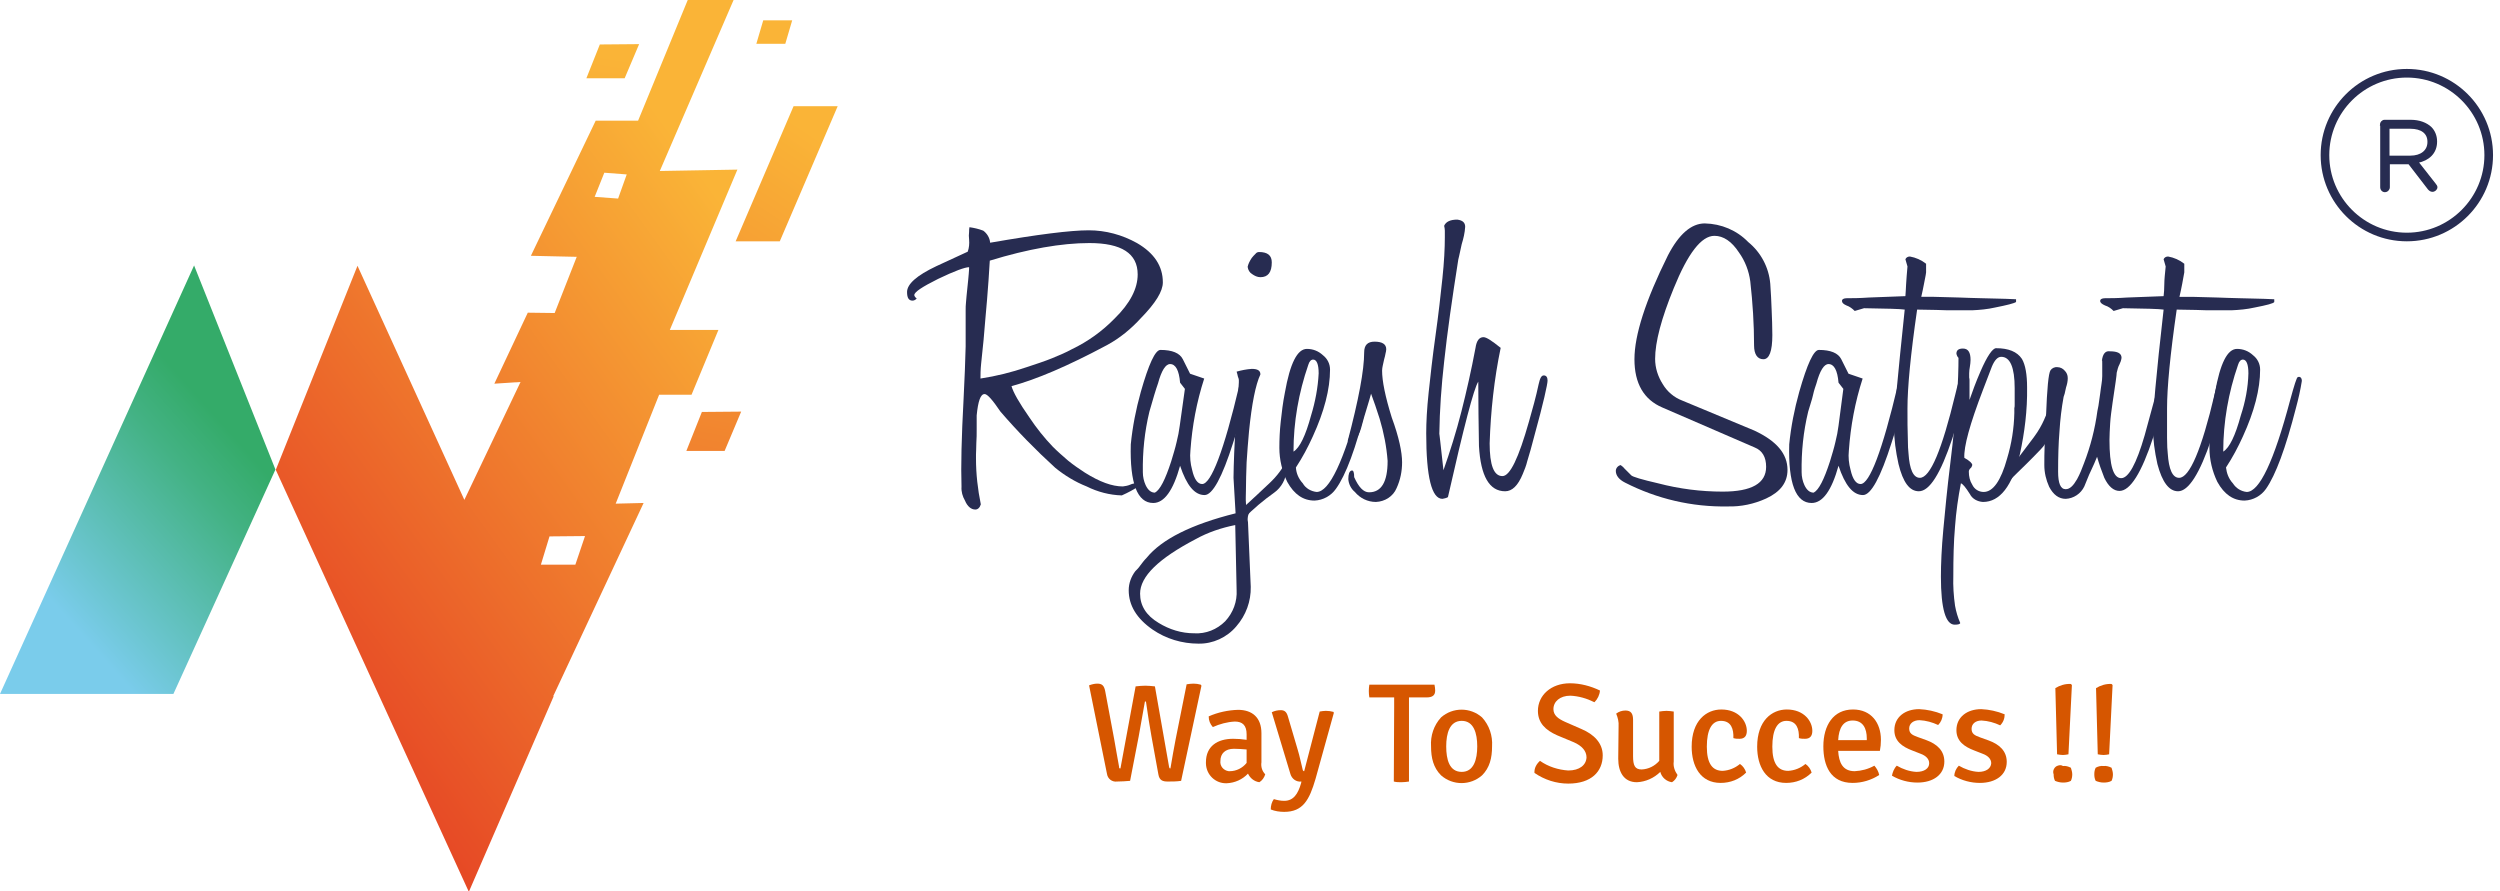 <?xml version="1.0" encoding="utf-8"?>
<!-- Generator: Adobe Illustrator 25.0.1, SVG Export Plug-In . SVG Version: 6.00 Build 0)  -->
<svg version="1.1" id="Layer_1" xmlns="http://www.w3.org/2000/svg" xmlns:xlink="http://www.w3.org/1999/xlink" x="0px" y="0px"
	 viewBox="0 0 725.2 258.6" style="enable-background:new 0 0 725.2 258.6;" xml:space="preserve">
<style type="text/css">
	.st0{fill:#272C51;}
	.st1{fill:#D65600;}
	.st2{fill:url(#Path_95_1_);}
	.st3{fill:url(#Path_96_1_);}
	.st4{fill:url(#Path_97_1_);}
	.st5{fill:url(#Path_98_1_);}
	.st6{fill:url(#Path_99_1_);}
	.st7{fill:url(#Path_100_1_);}
	.st8{fill:#272C51;stroke:#272C51;stroke-width:0.5;stroke-miterlimit:10;}
</style>
<g id="LogoFinal" transform="translate(-32.051 -12)">
	<g id="Group_39" transform="translate(295.169 75.807)">
		<path id="Path_65" class="st0" d="M74.2,18.1c0,2.6-2.1,6-6.3,10.3c-2.9,3.2-6.2,5.9-9.9,7.9c-11.4,6.1-20.6,10-27.7,11.9
			c0.5,1.8,2.2,4.8,5.2,9.1c2,3,4.3,5.9,6.8,8.5c1.4,1.4,2.9,2.7,4.4,4c1.6,1.3,3.2,2.4,4.9,3.5c4.3,2.7,7.9,4,11,4
			c0.7-0.1,1.4-0.2,2.1-0.5c0.6-0.3,1.3-0.4,2-0.5c0.5,0,0.7,0.3,0.7,0.8c-1.6,1.1-3.3,2-5.1,2.8c-3.5-0.1-7-1-10.2-2.6
			c-3.3-1.3-6.4-3.2-9.1-5.4c-5.6-5.1-10.9-10.5-15.9-16.3c-2.3-3.4-3.8-5.1-4.6-5.1c-1.2,0-1.9,2.1-2.3,6.2v4c0,1.4,0,2.6-0.1,4
			c0,1.4-0.1,2.6-0.1,3.3c0,0.4,0,0.8,0,1.2c0,4.5,0.5,8.9,1.4,13.3c-0.3,1-0.9,1.5-1.6,1.5c-1.2,0-2.3-0.9-3-2.6
			c-0.7-1.2-1.1-2.6-1-4c-0.1-3-0.1-6.6,0-10.8s0.3-9.2,0.6-14.7c0.3-5.9,0.5-11,0.6-15.2c0-4.2,0-7.7,0-10.4c0-0.8,0-1.6,0.1-2.4
			c0.1-1.1,0.2-2.5,0.4-4.2s0.3-3.1,0.4-4.1S18,14,18,13.7c-1.2,0-4.2,1.1-9,3.4c-4.6,2.3-6.9,3.8-6.9,4.7c0,0.2,0.2,0.6,0.7,1
			c-0.3,0.3-0.7,0.6-1.2,0.6c-1.1,0-1.6-0.8-1.6-2.5c0-2.3,2.8-4.8,8.5-7.5l9.1-4.2C18,8.1,18.1,6.9,18,5.7c-0.1-0.8-0.1-1.5,0-2.3
			c0-0.4,0-0.8,0.1-1.3c1.4,0.2,2.7,0.5,4,1c1.1,0.8,1.9,2.1,2,3.5C37.9,4.2,47.4,3,52.7,3c4.9,0,9.7,1.3,14,3.7
			C71.7,9.6,74.2,13.4,74.2,18.1z M66.9,15.8c0-6.1-4.7-9.1-14-9.1c-8.1,0-17.8,1.7-28.9,5.1c-0.2,3.8-0.5,7.6-0.8,11.4
			s-0.7,7.6-1,11.6c-0.3,2.7-0.5,4.9-0.7,6.8s-0.2,3.3-0.2,4.4c4.6-0.7,9-1.8,13.4-3.3c2.7-0.9,5.2-1.7,7.4-2.6
			c1.9-0.8,3.9-1.6,5.7-2.6c4.6-2.2,8.8-5.2,12.4-8.9C64.7,24.2,66.9,19.9,66.9,15.8L66.9,15.8z"/>
		<path id="Path_66" class="st0" d="M86.3,79.8c-2.9,0-5.2-2.8-7.1-8.5c-2,7.2-4.6,10.8-7.8,10.8c-4.6,0-6.8-5.7-6.5-17
			c0.5-5.1,1.5-10.2,2.9-15.2c2.3-8.1,4.2-12.2,5.7-12.2c3.4,0,5.6,0.9,6.5,2.7l2.1,4.2l4.1,1.4c-2.2,6.8-3.5,13.8-4,20.9
			c-0.2,1.9,0,3.8,0.5,5.6c0.6,2.7,1.6,4.1,2.9,4.1c2.6,0,6.3-9.6,10.8-28.7c0.5-1.8,1-2.7,1.6-2.7s0.9,0.6,0.9,1.8
			c0,2.9-1.4,8.7-4.3,17.6C91.4,74.7,88.6,79.8,86.3,79.8z M79.2,47.2c-0.3-3.6-1.3-5.4-2.9-5.4c-1.3,0-2.5,1.9-3.5,5.6
			c-0.3,0.9-0.7,2-1.1,3.4s-0.9,3-1.4,4.8c-1.4,5.8-2,11.7-1.9,17.6c0,1.3,0.3,2.6,0.8,3.7c0.7,1.5,1.6,2.2,2.7,2.2
			c1.5-0.8,3-3.8,4.7-9c0.6-2,1.2-3.9,1.6-5.7c0.4-1.6,0.7-3.1,0.9-4.7L80.6,49L79.2,47.2z"/>
		<path id="Path_67" class="st0" d="M100.1,15.7c0.7,0.5,1.5,0.9,2.4,0.9c2.2,0,3.3-1.4,3.3-4.3c0-2-1.2-3-3.7-3
			c-0.4,0-0.8,0.2-1,0.5c-0.4,0.4-0.8,0.8-1.1,1.2c-0.3,0.5-0.6,0.9-0.8,1.4c-0.2,0.4-0.3,0.8-0.4,1.2
			C98.9,14.5,99.4,15.3,100.1,15.7z"/>
		<path id="Path_68" class="st0" d="M98.9,87.7c0-0.2-0.1-0.5-0.1-0.7c0-0.7,0.1-1.4,0.4-2h-0.7c-0.1-0.9-0.1-1.9-0.2-3s0-2.2,0-3.4
			c0-2.6,0.1-5.4,0.2-8.3c0.2-2.9,0.4-5.9,0.7-9c0.8-8,1.9-13.5,3.3-16.5c0-1.1-0.8-1.6-2.5-1.6c-1.5,0.1-3,0.4-4.4,0.8l0.2,0.7
			c0.1,0.5,0.2,0.9,0.4,1.4c0.2,0.5-0.2,4.5-0.7,11.5c-0.3,3.7-0.5,7-0.6,9.9s-0.2,5.3-0.2,7.3l0.6,10.3
			C82.5,88.3,73.9,92.6,69.5,98c-0.7,0.7-1.3,1.5-1.9,2.3c-0.4,0.6-0.9,1.1-1.4,1.6c-1.2,1.6-1.9,3.5-1.9,5.5
			c0,4.4,2.3,8.2,6.9,11.4c3.9,2.7,8.6,4.1,13.3,4.1c4.2,0.1,8.3-1.8,11-5c2.8-3.2,4.3-7.3,4.2-11.5L98.9,87.7L98.9,87.7z
			 M92.3,116.4c-2.4,2.4-5.6,3.7-9,3.5c-3.7,0-7.2-1.1-10.3-3c-3.7-2.2-5.4-5.1-5.4-8.5c0-5,5.4-10.2,16.1-15.8
			c3.6-2,7.5-3.3,11.5-4.1l0.4,18.8C95.8,110.7,94.6,113.9,92.3,116.4L92.3,116.4z"/>
		<path id="Path_69" class="st0" d="M134.9,46.7c-0.5,2.6-1,5.2-1.8,7.8c-2.9,11.7-5.8,19.5-8.7,23.5c-1.4,2-3.7,3.3-6.2,3.4
			c-3.3,0-5.9-1.8-7.9-5.4c-1.5-3.1-2.3-6.5-2.3-9.9c0-2.4,0.1-4.9,0.4-7.6s0.6-5.4,1.2-8.4c1.5-8.5,3.6-12.7,6.4-12.7
			c1.7,0,3.3,0.6,4.6,1.8c1.3,1,2.1,2.5,2.1,4.2c0,5.7-1.7,12.2-5,19.4c-1.4,3.1-3,6.1-4.9,9c0.1,1.7,0.8,3.3,2,4.6
			c0.8,1.4,2.3,2.3,4,2.5c3.7,0,7.9-8.9,12.6-26.6c1.2-4.4,1.9-6.6,2.2-6.7C134.4,45.3,134.9,45.8,134.9,46.7z M119.4,44.5
			c0-2.7-0.6-4-1.6-4c-0.6,0-1.1,0.5-1.4,1.5c-2.8,8.1-4.3,16.6-4.3,25.2c1.8-1.1,3.5-4.6,5.1-10.5
			C118.4,52.8,119.2,48.6,119.4,44.5z"/>
		<path id="Path_70" class="st0" d="M109.6,70.9c-0.2-0.1-1.1,2.2-4.1,5.1c-6,5.7-8.1,7.5-10.7,9.9c1,0.1,2,0.3,2.9,0.7
			c2.7-2.8,5.7-5.3,8.8-7.5c2.1-1.5,3.4-3.9,3.6-6.5C110.3,71.8,110.4,71.3,109.6,70.9z"/>
		<path id="Path_71" class="st0" d="M330.7,56.2c-0.3-0.1-0.9,2.9-3.9,6.9c-6,8-8.1,10.6-10.7,14c0.8-0.2,1.7-0.1,2.5,0.1
			c2-2.8,3.9-4,10.2-10.6c2.2-2.2,3.3-5.3,3-8.5C331.7,57.1,331.7,56.5,330.7,56.2z"/>
		<path id="Path_72" class="st0" d="M143.6,70.3c0,2.6-0.5,5.1-1.6,7.5c-1,2.4-3.4,3.9-6,4c-2.4,0-4.6-1.1-6.1-2.9
			c-1.1-0.9-1.8-2.3-1.9-3.7c0-1.5,0.3-2.3,0.9-2.5s0.8,0.6,0.8,1.9c1.3,2.9,2.7,4.4,4.3,4.4c3.6,0,5.4-3,5.4-9.1
			c-0.3-4.1-1.1-8.2-2.3-12.2c-0.9-2.8-1.7-5.2-2.5-7.3c-0.3,1.1-0.7,2.5-1.2,4.1s-1.1,3.6-1.7,5.9c-0.8,2.6-1.8,4-3,4
			c-0.3,0-0.6-0.1-0.9-0.2c3.2-12.1,4.8-20.6,4.8-25.8c0-2.1,1-3.1,3-3.1c2.2,0,3.4,0.7,3.4,2.2c0,0.4-0.1,0.8-0.2,1.2
			c-0.1,0.5-0.2,1.1-0.4,1.7c-0.1,0.6-0.3,1.2-0.4,1.8c-0.1,0.5-0.2,1-0.2,1.5c0,3,0.9,7.5,2.8,13.6C142.7,63,143.6,67.4,143.6,70.3
			z"/>
		<path id="Path_73" class="st0" d="M182,62.5c-0.8,3.1-1.5,5.6-2.1,7.5c-0.3,1.3-0.8,2.5-1.3,3.7c-1.4,3.4-3.1,5-5.1,5
			c-4.6,0-7.1-4.4-7.6-13.1c-0.1-6.1-0.2-12.4-0.2-18.7c-1.3,2-4.2,13.2-8.8,33.5c-0.5,0.3-1.1,0.4-1.6,0.5c-3.1,0-4.7-6.3-4.7-19
			c0-3.2,0.2-7.1,0.7-11.8s1.1-10.2,2-16.6s1.5-11.9,2-16.6S156,8.2,156,5V3.1c0-0.5-0.1-0.9-0.2-1.4c0.5-1.2,1.8-1.8,3.8-1.8
			c1.6,0.2,2.3,0.9,2.3,2.1c-0.1,1.7-0.5,3.4-1,5c-0.2,0.8-0.3,1.5-0.5,2.3s-0.3,1.5-0.5,2.2c-1.8,11.4-3.2,21.2-4.1,29.6
			c-0.8,7-1.3,14-1.4,21c0-0.2,0.1,0.6,0.3,2.4s0.5,4.5,0.9,8.1c1.9-5.4,3.7-11.1,5.2-17s2.9-12.1,4.1-18.5c0.3-2.1,1.1-3.1,2.3-3.1
			c0.9,0,2.5,1.1,5,3.1c-1.9,9.1-2.9,18.4-3.2,27.7c0,6.3,1.2,9.5,3.7,9.5c2.2,0,4.7-5.2,7.7-15.8c0.5-1.8,1-3.6,1.5-5.4
			s0.9-3.6,1.3-5.4s0.8-2.6,1.5-2.6s1.1,0.5,1.1,1.5S184.6,53.1,182,62.5z"/>
		<path id="Path_74" class="st0" d="M255.4,72.5c0,3.7-2.1,6.4-6.2,8.3c-3.5,1.6-7.3,2.4-11.1,2.3c-10.4,0.2-20.6-2.2-29.8-6.9
			c-1.8-0.9-2.7-2.1-2.7-3.4c0-0.8,0.6-1.5,1.4-1.7c0.4,0.3,0.8,0.6,1.1,1l2,2c0.4,0.4,3,1.2,7.8,2.3c6.1,1.6,12.4,2.4,18.7,2.4
			c8.4,0,12.6-2.4,12.6-7.2c0-2.8-1.1-4.7-3.3-5.6l-26.8-11.6c-5.4-2.3-8.1-7-8.1-14s3.2-17,9.7-30.1c3.2-6.2,6.8-9.3,10.7-9.3
			c4.8,0.1,9.3,2,12.6,5.4c3.7,3,6,7.4,6.4,12.1c0.2,2.6,0.3,5.2,0.4,7.6c0.1,2.5,0.2,4.9,0.2,7.3c0,4.7-0.9,7-2.6,7s-2.7-1.4-2.7-4
			c0-6.2-0.4-12.4-1.1-18.6c-0.4-3-1.5-5.9-3.3-8.4c-2.1-3.2-4.5-4.8-7.1-4.8c-3.8,0-7.7,5.1-11.8,15.2c-3.6,8.8-5.4,15.6-5.4,20.5
			c0,2.6,0.8,5.1,2.2,7.3c1.3,2.2,3.3,3.9,5.7,4.8l20.9,8.7C252.2,64.1,255.4,67.8,255.4,72.5z"/>
		<path id="Path_75" class="st0" d="M277.3,79.8c-2.9,0-5.2-2.8-7.1-8.5c-2,7.2-4.6,10.8-7.8,10.8c-4.6,0-6.8-5.7-6.5-17
			c0.5-5.1,1.5-10.2,2.9-15.2c2.3-8.1,4.2-12.2,5.7-12.2c3.4,0,5.6,0.9,6.5,2.7l2.1,4.2l4.1,1.4c-2.2,6.8-3.5,13.8-4,20.9
			c-0.2,1.9,0,3.8,0.5,5.6c0.6,2.7,1.6,4.1,2.9,4.1c2.6,0,6.3-9.6,10.8-28.7c0.5-1.8,1-2.7,1.6-2.7s0.9,0.6,0.9,1.8
			c0,2.9-1.4,8.7-4.3,17.6C282.4,74.7,279.6,79.8,277.3,79.8z M270.2,47.2c-0.3-3.6-1.3-5.4-2.9-5.4c-1.3,0-2.5,1.9-3.5,5.6
			c-0.3,0.9-0.7,2-1,3.4s-0.9,3-1.4,4.8c-1.4,5.8-2,11.7-1.9,17.6c0,1.3,0.3,2.6,0.8,3.7c0.7,1.5,1.6,2.2,2.7,2.2
			c1.5-0.8,3-3.8,4.7-9c0.6-2,1.2-3.9,1.6-5.7c0.4-1.6,0.7-3.1,0.9-4.7l1.4-10.7L270.2,47.2z"/>
		<path id="Path_76" class="st0" d="M315.6,25.4c-2.2,0.5-4.4,0.7-6.6,0.8h-5c-1.7,0-3.5,0-5.4-0.1L293,26
			c-1.9,13.1-2.8,22.6-2.8,28.7c0,3.5,0,6.3,0.1,8.5c0,2.2,0.1,3.7,0.2,4.5c0.3,4.7,1.4,7.1,3.3,7.1c3,0,6.4-8.1,10.3-24.3
			c0.8-3.5,1.4-5.3,2-5.3c0.8,0,1.2,0.6,1.2,1.8c0,2.6-1.4,8-4.1,16.4c-3.4,10.2-6.6,15.3-9.7,15.3c-2.7,0-4.6-2.6-5.9-7.9
			c-0.8-3.6-1.3-7.2-1.3-10.8c0-1.8,0.3-5.5,0.8-11.1s1.3-13.2,2.3-22.9c-1.3-0.2-5.3-0.3-11.8-0.4l-2.7,0.8
			c-0.7-0.7-1.5-1.3-2.4-1.6c-0.9-0.4-1.3-0.8-1.3-1.3s0.5-0.8,1.4-0.8c1.5,0,3.6,0,6.4-0.2l10.6-0.4c0.1-0.9,0.1-2,0.2-3.4
			s0.2-3.2,0.4-5.2l-0.6-2.1c0.2-0.5,0.7-0.8,1.3-0.8c1.7,0.3,3.3,1,4.7,2.1v2.5c-0.1,1-0.4,2.1-0.6,3.3s-0.5,2.4-0.8,3.8h3.7
			l7.4,0.2c1.5,0.1,3.7,0.1,6.4,0.2s6,0.1,10,0.3v0.8C321.1,24.2,319.1,24.7,315.6,25.4z"/>
		<path id="Path_77" class="st0" d="M324.9,48.6c0.1,6.5-0.7,13-2.1,19.4c-2.2,9.2-5.8,13.8-10.7,13.8c-1.6-0.1-3.1-0.9-3.8-2.3
			c-1.2-1.9-2.1-3-2.6-3.1c-0.8,4.1-1.4,8.3-1.7,12.5c-0.4,4.5-0.5,9.3-0.5,14.4c-0.1,2.9,0.1,5.8,0.5,8.6c0.3,1.7,0.8,3.4,1.5,5
			c0,0.3-0.5,0.5-1.6,0.5c-2.6,0-4-4.6-4-13.9c0-3.7,0.2-8.3,0.7-13.7s1.1-11.7,2-19s1.5-13.5,1.9-18.6S305,43,305,40
			c-0.3-0.3-0.5-0.7-0.6-1.2c0-1,0.6-1.5,1.9-1.5c1.5,0,2.2,1.1,2.2,3.3c0,0.7-0.1,1.3-0.2,2c-0.1,0.6-0.2,1.2-0.2,1.9v1.2
			c0.1,0.3,0.1,0.7,0.1,1v5.5c0.8-2.3,1.8-5.1,3.2-8.3c1.9-4.4,3.5-6.7,4.5-6.7c3.6,0,6.1,1,7.5,3.1C324.4,42,324.9,44.8,324.9,48.6
			z M317.4,39.7c-1,0-1.9,0.9-2.7,2.8l-2.6,6.8c-3.8,9.9-5.6,16.5-5.4,19.7c1.6,0.9,2.3,1.6,2.3,2.1c-0.1,0.3-0.2,0.7-0.5,0.9
			c-0.3,0.3-0.5,0.6-0.5,1c0,1.4,0.3,2.7,1,3.8c0.6,1.3,1.9,2.1,3.3,2.1c2.7,0,5-3.2,6.8-9.7c1.3-4.3,2-8.7,2.1-13.2v-1.4
			c0.1-0.3,0.1-0.7,0.1-1v-4.8C321.3,42.8,320,39.7,317.4,39.7L317.4,39.7z"/>
		<path id="Path_78" class="st0" d="M351.7,78.6c-1.7,0-3.2-1.3-4.4-3.8c-0.8-2-1.5-4-2.1-6.1c-0.6,1.4-1.1,2.7-1.8,4.1
			s-1.2,2.9-1.9,4.5c-1,2.1-3.1,3.5-5.4,3.6c-2,0-3.6-1.2-4.8-3.5c-0.9-2-1.4-4.1-1.4-6.3c0-1.6,0-3.6,0.1-6s0.2-5.2,0.4-8.3
			c0.3-7.9,0.7-12.3,1.3-13.2c0.4-0.6,1.2-1,2-0.9c0.8,0,1.6,0.4,2.1,1c0.6,0.6,0.9,1.3,0.9,2.2s-0.2,1.8-0.5,2.7
			c-0.2,0.8-0.3,1.4-0.4,1.8c-0.1,0.3-0.2,0.6-0.3,0.9c-0.6,3.3-1,6.6-1.2,10c-0.3,3.6-0.4,7.5-0.4,11.7c0,3.4,0.7,5.1,2.2,5.1
			c1.2,0,2.2-1,3.3-2.9c0.4-0.8,0.8-1.5,1.1-2.3l0.9-2.3c1.9-4.9,3.2-10,3.9-15.2c0.1-0.5,0.2-1,0.3-1.5c0.1-0.8,0.3-2,0.5-3.5
			c0.1-1.1,0.3-2,0.4-2.9c0.1-0.7,0.2-1.4,0.2-2.2v-3.7c0-0.8,0-1-0.1-0.7c0.2-2,1-3,2.3-2.8c2.3,0,3.4,0.6,3.4,1.9
			c-0.1,0.7-0.3,1.3-0.6,1.9c-0.4,0.7-0.6,1.6-0.8,2.4c0,0.3-0.1,1.2-0.3,2.6s-0.5,3.5-0.9,6.1c-0.3,2.2-0.6,4.2-0.7,6
			s-0.2,3.4-0.2,4.8c0,7.4,1.1,11.1,3.4,11.1c2.1,0,4.4-4.1,6.8-12.4c0.9-3.3,2.3-8.5,4.2-15.4c0.3-1.2,0.8-1.8,1.4-1.8
			s0.9,0.5,0.9,1.4c0,2.7-1.3,8.2-4,16.3C358.1,73.4,354.8,78.6,351.7,78.6z"/>
		<path id="Path_79" class="st0" d="M390.9,25.4c-2.2,0.5-4.4,0.7-6.7,0.8h-4.9c-1.7,0-3.5,0-5.4-0.1l-5.6-0.1
			c-1.9,13.1-2.8,22.6-2.8,28.7v8.5c0,2.2,0.1,3.7,0.2,4.5c0.3,4.7,1.4,7.1,3.3,7.1c3,0,6.5-8.1,10.3-24.3c0.8-3.5,1.4-5.3,2-5.3
			c0.8,0,1.2,0.6,1.2,1.8c0,2.6-1.4,8-4.1,16.4c-3.4,10.2-6.7,15.3-9.7,15.3c-2.6,0-4.6-2.6-6-7.9c-0.8-3.6-1.3-7.2-1.3-10.8
			c0-1.8,0.2-5.5,0.7-11.1s1.3-13.2,2.4-22.9c-1.3-0.2-5.2-0.3-11.8-0.4l-2.7,0.8c-0.7-0.7-1.5-1.3-2.5-1.6
			c-0.9-0.4-1.4-0.8-1.4-1.3s0.5-0.8,1.4-0.8c1.5,0,3.6,0,6.4-0.2l10.6-0.4c0.1-0.9,0.2-2,0.2-3.4s0.2-3.2,0.4-5.2l-0.6-2.1
			c0.2-0.5,0.7-0.8,1.3-0.8c1.7,0.3,3.3,1,4.7,2.1v2.5c-0.2,1-0.4,2.1-0.6,3.3s-0.5,2.4-0.8,3.8h3.7l7.4,0.2
			c1.6,0.1,3.7,0.1,6.4,0.2s6,0.1,10,0.3v0.8C396.4,24.2,394.5,24.7,390.9,25.4z"/>
		<path id="Path_80" class="st0" d="M404.6,46.7c-0.4,2.6-1,5.2-1.7,7.8c-3,11.7-5.9,19.5-8.7,23.5c-1.4,2-3.7,3.3-6.2,3.4
			c-3.3,0-5.9-1.8-7.9-5.4c-1.5-3.1-2.3-6.5-2.3-9.9c0-2.4,0.1-4.9,0.4-7.6s0.6-5.4,1.2-8.4c1.5-8.5,3.6-12.7,6.4-12.7
			c1.7,0,3.3,0.6,4.6,1.8c1.3,1,2.1,2.5,2.1,4.2c0,5.7-1.7,12.2-5,19.4c-1.4,3.1-3,6.1-4.9,9c0.2,1.7,0.8,3.3,2,4.6
			c0.9,1.4,2.3,2.3,4,2.5c3.7,0,7.9-8.9,12.6-26.6c1.2-4.4,1.9-6.6,2.2-6.7C404.1,45.3,404.6,45.8,404.6,46.7z M389.1,44.5
			c0-2.7-0.6-4-1.6-4c-0.6,0-1.1,0.5-1.4,1.5c-2.8,8.1-4.3,16.6-4.3,25.2c1.8-1.1,3.5-4.6,5.1-10.5C388.2,52.8,389,48.6,389.1,44.5z
			"/>
		<path id="Path_81" class="st1" d="M52.8,135c0.8-0.3,1.6-0.5,2.4-0.5c1.4,0,2,0.6,2.3,2.3l2.6,13.9c0.4,2.1,1,5.9,1.4,7.9
			c0,0.5,0.1,0.5,0.4,0.5l4.4-23.8c0.9-0.1,1.9-0.2,2.8-0.2s1.9,0.1,2.8,0.2l4.1,23.3c0.1,0.5,0.2,0.5,0.4,0.5
			c0.4-2.5,1.1-6.3,1.5-8.4l3.2-16c0.6-0.1,1.3-0.2,2-0.2s1.4,0.1,2.1,0.3l0.2,0.3l-5.9,27.6c-1.3,0.2-2.6,0.2-3.9,0.2
			c-1.4,0-2.4-0.3-2.7-2.1l-2-11c-0.5-2.7-1.1-6.6-1.6-10.1H69c-0.6,3.5-1.3,7.4-1.8,10.1l-2.5,12.9c-1.1,0.1-2.6,0.2-3.8,0.2
			c-1.4,0.2-2.7-0.8-2.9-2.2l0,0L52.8,135z"/>
		<path id="Path_82" class="st1" d="M102.2,163.1c-1.5-0.2-2.7-1.2-3.3-2.5c-1.6,1.7-3.8,2.7-6.2,2.8c-3.2,0.1-5.9-2.4-6-5.7
			c0-0.1,0-0.2,0-0.4c0-4.7,3.4-6.8,7.9-6.8c1.3,0,2.6,0.1,3.9,0.3v-1.6c0-2.6-1.2-3.7-3.4-3.7c-2.2,0.1-4.4,0.7-6.4,1.6
			c-0.8-0.9-1.2-1.9-1.2-3.1c2.7-1.2,5.6-1.8,8.5-1.9c4.1,0,6.8,2.2,6.8,6.8v8.4c-0.2,1.3,0.2,2.6,1.1,3.5
			C103.6,161.8,103,162.6,102.2,163.1z M98.5,157.5v-3.9c-1.2-0.1-2.4-0.2-3.7-0.2c-2.5,0-3.9,1.4-3.9,3.5c-0.2,1.5,0.9,2.8,2.4,3
			c0.1,0,0.2,0,0.3,0C95.5,159.9,97.3,159,98.5,157.5L98.5,157.5z"/>
		<path id="Path_83" class="st1" d="M118.5,162.1c-1.8,6.2-3.7,9.6-9.1,9.6c-1.3,0-2.7-0.2-3.9-0.7c0-1.1,0.3-2.2,0.9-3
			c1,0.3,2,0.5,3,0.5c2.7,0,4-2,4.9-5.1l0.1-0.5c-1.5,0.2-2.8-0.8-3.2-2.2l-5.4-17.9c0.8-0.4,1.7-0.6,2.6-0.6c1,0,1.7,0.4,2.1,1.9
			l2.8,9.5c0.6,1.9,1.1,4.5,1.5,6c0.1,0.2,0.2,0.3,0.4,0.3l4.5-17.3c0.6-0.1,1.2-0.2,1.8-0.2c0.7,0,1.5,0.1,2.2,0.3l0.1,0.3
			L118.5,162.1z"/>
		<path id="Path_84" class="st1" d="M141.3,141.5v-3h-7.2c-0.2-1.2-0.2-2.5,0-3.7H153c0.1,0.6,0.2,1.1,0.2,1.7c0,1.4-0.8,2-2.5,2
			h-5.1v24.4c-0.7,0.1-1.4,0.2-2.2,0.2c-0.7,0-1.5,0-2.2-0.2L141.3,141.5z"/>
		<path id="Path_85" class="st1" d="M166.8,161.1c-3.4,3-8.5,3-11.9,0c-2.2-2.2-2.9-5-2.9-8.4c-0.2-3.1,0.8-6.1,2.9-8.4
			c3.4-3,8.5-3,11.9,0c2.1,2.3,3.1,5.3,2.9,8.4C169.7,156.1,169,158.9,166.8,161.1z M160.9,160.1c3.5,0,4.5-3.6,4.5-7.4
			s-1-7.4-4.5-7.4s-4.5,3.6-4.5,7.4S157.3,160.1,160.9,160.1L160.9,160.1z"/>
		<path id="Path_86" class="st1" d="M183.6,156.9c2.4,1.7,5.3,2.6,8.2,2.8c3.3,0,5.2-1.6,5.3-3.8c0-1.9-1.4-3.4-3.7-4.4l-4.8-2
			c-3.4-1.5-5.6-3.6-5.6-7.1c0-4.5,3.8-8,9.3-8c3,0,6,0.8,8.7,2.1c-0.1,1.3-0.7,2.5-1.6,3.4c-2.2-1.1-4.6-1.8-7-1.9
			c-3,0-4.9,1.7-4.9,3.9c0,1.8,1.4,2.8,3.4,3.7l4.8,2.1c3.5,1.5,6.1,4,6.1,7.6c0,4.7-3.3,8.2-10,8.2c-3.5,0-6.9-1.1-9.8-3.1
			C181.9,159,182.6,157.8,183.6,156.9z"/>
		<path id="Path_87" class="st1" d="M206.4,146.9c0.1-1.3-0.2-2.5-0.7-3.7c0.8-0.6,1.7-0.9,2.7-0.9c1.6,0,2.2,0.9,2.2,2.7v10.5
			c0,2.7,0.5,3.9,2.5,3.9c2-0.1,3.8-1,5.1-2.5v-14.3c0.7-0.1,1.4-0.2,2.1-0.2c0.7,0,1.4,0.1,2.1,0.2v14.5c-0.2,1.4,0.3,2.8,1.1,3.9
			c-0.3,0.9-0.8,1.6-1.6,2.1c-1.6-0.2-3-1.4-3.4-3c-1.8,1.8-4.3,2.9-6.8,3c-3.8,0-5.4-3-5.4-6.8L206.4,146.9z"/>
		<path id="Path_88" class="st1" d="M236.1,145.3c-2.6,0-4.1,2.5-4.1,7.5s1.7,7,4.6,7c1.8-0.1,3.6-0.8,5-2c0.9,0.6,1.5,1.5,1.8,2.5
			c-2,2-4.6,3-7.4,3c-5.9,0-8.4-4.9-8.4-10.5c0-7.6,4.3-10.8,8.6-10.8c5,0,7.4,3.4,7.4,6.2c0,1.4-0.6,2.3-2.1,2.3
			c-0.6,0-1.2,0-1.8-0.2C239.8,147.7,239.1,145.3,236.1,145.3z"/>
		<path id="Path_89" class="st1" d="M255.1,145.3c-2.6,0-4.1,2.5-4.1,7.5s1.7,7,4.6,7c1.8-0.1,3.6-0.8,5-2c0.9,0.6,1.5,1.5,1.8,2.5
			c-2,2-4.6,3-7.4,3c-5.9,0-8.4-4.9-8.4-10.5c0-7.6,4.3-10.8,8.6-10.8c5,0,7.4,3.4,7.4,6.2c0,1.4-0.6,2.3-2.1,2.3
			c-0.6,0-1.2,0-1.8-0.2C258.8,147.7,258.1,145.3,255.1,145.3z"/>
		<path id="Path_90" class="st1" d="M270.1,154c0.2,3.4,1.3,5.9,4.8,5.9c2-0.1,3.9-0.6,5.7-1.6c0.7,0.8,1.2,1.7,1.4,2.7
			c-2.3,1.5-5,2.3-7.7,2.3c-6.5,0-8.5-5.1-8.5-10.6c0-6.1,2.9-10.7,8.6-10.7c5.3,0,8.1,3.9,8.1,8.8c0,1.1-0.1,2.2-0.3,3.2L270.1,154
			z M270.1,150.9h8.3v-0.5c0-2.9-1.1-5.2-4.1-5.2C271.6,145.2,270.3,147.3,270.1,150.9z"/>
		<path id="Path_91" class="st1" d="M287.1,158.3c1.7,1,3.7,1.7,5.7,1.8c2.3,0,3.7-1,3.7-2.5c0-1.2-0.9-2.2-2.6-2.8l-2.3-0.9
			c-2.9-1.1-5.2-2.7-5.2-5.9c0-3.8,3.1-6.1,7.2-6.1c2.3,0.1,4.6,0.6,6.8,1.5c0,1.2-0.5,2.3-1.3,3.1c-1.7-0.8-3.5-1.3-5.4-1.4
			c-1.8,0-3,1-3,2.4s0.8,1.9,2.5,2.5l2.5,0.9c3,1.1,5.2,3,5.2,6.2c0,3.8-3.2,6.1-7.8,6.1c-2.6,0-5.2-0.7-7.4-2
			C285.9,160.2,286.3,159.1,287.1,158.3L287.1,158.3z"/>
		<path id="Path_92" class="st1" d="M305.1,158.3c1.7,1,3.7,1.7,5.7,1.8c2.2,0,3.6-1,3.7-2.5c0-1.2-0.9-2.2-2.6-2.8l-2.3-0.9
			c-2.9-1.1-5.2-2.7-5.2-5.9c0-3.8,3.1-6.1,7.2-6.1c2.3,0.1,4.6,0.6,6.8,1.5c0,1.2-0.4,2.3-1.3,3.2c-1.7-0.8-3.5-1.3-5.4-1.4
			c-1.8,0-2.9,1-2.9,2.4s0.8,1.9,2.5,2.5l2.5,0.9c3,1.1,5.2,3,5.2,6.2c0,3.8-3.2,6.1-7.8,6.1c-2.6,0-5.2-0.7-7.4-2
			C303.8,160.2,304.3,159.1,305.1,158.3L305.1,158.3z"/>
		<path id="Path_93" class="st1" d="M337.6,158.9c0.2,0.6,0.4,1.3,0.4,1.9c0,0.6-0.1,1.3-0.4,1.9c-0.7,0.4-1.5,0.5-2.3,0.5
			s-1.6-0.2-2.3-0.5c-0.3-0.6-0.4-1.2-0.4-1.9c-0.4-1,0.2-2.2,1.2-2.5c0.5-0.2,1.1-0.2,1.5,0.1C336.1,158.3,336.8,158.5,337.6,158.9
			z M333.1,135.8c1.3-0.8,2.9-1.3,4.5-1.2l0.3,0.3l-1,20.1c-0.5,0.1-1.1,0.2-1.6,0.2c-0.6,0-1.1-0.1-1.7-0.2L333.1,135.8z"/>
		<path id="Path_94" class="st1" d="M349.4,158.9c0.2,0.6,0.4,1.3,0.4,1.9c0,0.6-0.1,1.3-0.4,1.9c-0.7,0.4-1.5,0.5-2.3,0.5
			s-1.6-0.2-2.3-0.5c-0.3-0.6-0.4-1.2-0.4-1.9s0.1-1.3,0.4-1.9c0.7-0.4,1.5-0.6,2.3-0.5C347.8,158.3,348.6,158.5,349.4,158.9z
			 M344.9,135.8c1.3-0.8,2.9-1.3,4.5-1.2l0.3,0.3l-1,20.1c-0.5,0.1-1.1,0.2-1.6,0.2c-0.6,0-1.1-0.1-1.7-0.2L344.9,135.8z"/>
	</g>
	<g id="Group_40" transform="translate(32.051 12)">
		
			<linearGradient id="Path_95_1_" gradientUnits="userSpaceOnUse" x1="-106.28" y1="522.572" x2="-105.871" y2="523.14" gradientTransform="matrix(79.94 0 0 -124.343 8525.521 65168.773)">
			<stop  offset="0" style="stop-color:#7ACCEB"/>
			<stop  offset="0.24" style="stop-color:#68C4CA"/>
			<stop  offset="0.76" style="stop-color:#43B284"/>
			<stop  offset="1" style="stop-color:#34AB69"/>
		</linearGradient>
		<path id="Path_95" class="st2" d="M79.9,136.2L56.3,77L0,201.3h50.3L79.9,136.2z"/>
		
			<linearGradient id="Path_96_1_" gradientUnits="userSpaceOnUse" x1="-106.438" y1="526.8" x2="-107" y2="526.024" gradientTransform="matrix(133.929 0 0 -258.628 14436.274 136262.828)">
			<stop  offset="0" style="stop-color:#FAB437"/>
			<stop  offset="1" style="stop-color:#E64825"/>
		</linearGradient>
		<path id="Path_96" class="st3" d="M191.4,49.6L212.8,0h-13.3l-14.4,35h-12.3L154,74.2l13.3,0.3l-6.4,16.3l-7.8-0.1l-9.7,20.6
			l7.6-0.5L134.7,145l-31-67.9L80,136.3l56,122.4l24.6-56.7l-0.1-0.1l26.2-56l-8.1,0.2l12.6-31.6h9.4l7.8-18.8h-14.1l19.6-46.5
			L191.4,49.6z M166.9,163.8h-10l2.5-8.2l10.3-0.1L166.9,163.8z M179.3,57.6l-6.8-0.5l2.8-7l6.5,0.5L179.3,57.6z"/>
		
			<linearGradient id="Path_97_1_" gradientUnits="userSpaceOnUse" x1="-100.386" y1="448.051" x2="-105.322" y2="427.846" gradientTransform="matrix(15.241 0 0 -9.93 1708.181 4465.702)">
			<stop  offset="0" style="stop-color:#FAB437"/>
			<stop  offset="1" style="stop-color:#E64825"/>
		</linearGradient>
		<path id="Path_97" class="st4" d="M185.4,12.8L174,12.9l-3.9,9.8h11.1L185.4,12.8z"/>
		
			<linearGradient id="Path_98_1_" gradientUnits="userSpaceOnUse" x1="-98.689" y1="465.772" x2="-103.421" y2="448.119" gradientTransform="matrix(15.898 0 0 -11.366 1808.134 5333.373)">
			<stop  offset="0" style="stop-color:#FAB437"/>
			<stop  offset="1" style="stop-color:#E64825"/>
		</linearGradient>
		<path id="Path_98" class="st5" d="M199.1,130.8h11.1l4.8-11.4l-11.4,0.1L199.1,130.8z"/>
		
			<linearGradient id="Path_99_1_" gradientUnits="userSpaceOnUse" x1="-97.911" y1="407.209" x2="-105.128" y2="377.692" gradientTransform="matrix(10.425 0 0 -6.8 1237.231 2799.918)">
			<stop  offset="0" style="stop-color:#FAB437"/>
			<stop  offset="1" style="stop-color:#E64825"/>
		</linearGradient>
		<path id="Path_99" class="st6" d="M229.8,5.9h-8.4l-2,6.8h8.4L229.8,5.9z"/>
		
			<linearGradient id="Path_100_1_" gradientUnits="userSpaceOnUse" x1="-103.68" y1="509.168" x2="-106.224" y2="504.047" gradientTransform="matrix(29.58 0 0 -39.186 3300.04 19989.408)">
			<stop  offset="0" style="stop-color:#FAB437"/>
			<stop  offset="1" style="stop-color:#E64825"/>
		</linearGradient>
		<path id="Path_100" class="st7" d="M230.2,30.8L213.4,70h12.8L243,30.8H230.2z"/>
	</g>
	<g id="trademark" transform="translate(707.228 34)">
		<path id="Path_1987" class="st0" d="M23-2C9.2-2-2,9.2-2,23S9.2,48,23,48s25-11.2,25-25S36.8-2,23-2z M23,45.5
			C10.6,45.5,0.5,35.4,0.5,23S10.6,0.5,23,0.5S45.5,10.6,45.5,23S35.4,45.5,23,45.5z"/>
	</g>
</g>
<g>
	<path class="st8" d="M690.6,36.2c0-0.6,0.5-1.2,1.1-1.2h7.6c2.5,0,4.5,0.8,5.8,2c1,1,1.6,2.4,1.6,4v0.1c0,3.3-2.3,5.3-5.4,5.9
		l5.1,6.5c0.2,0.3,0.4,0.5,0.4,0.8c0,0.6-0.6,1.1-1.2,1.1c-0.5,0-0.8-0.3-1.1-0.6l-5.7-7.4h-5.8v6.9c0,0.6-0.5,1.2-1.2,1.2
		c-0.6,0-1.1-0.5-1.1-1.2V36.2z M699.2,45.4c3.1,0,5.2-1.6,5.2-4.2v-0.1c0-2.5-1.9-4-5.2-4h-6.3v8.3H699.2z"/>
</g>
</svg>
